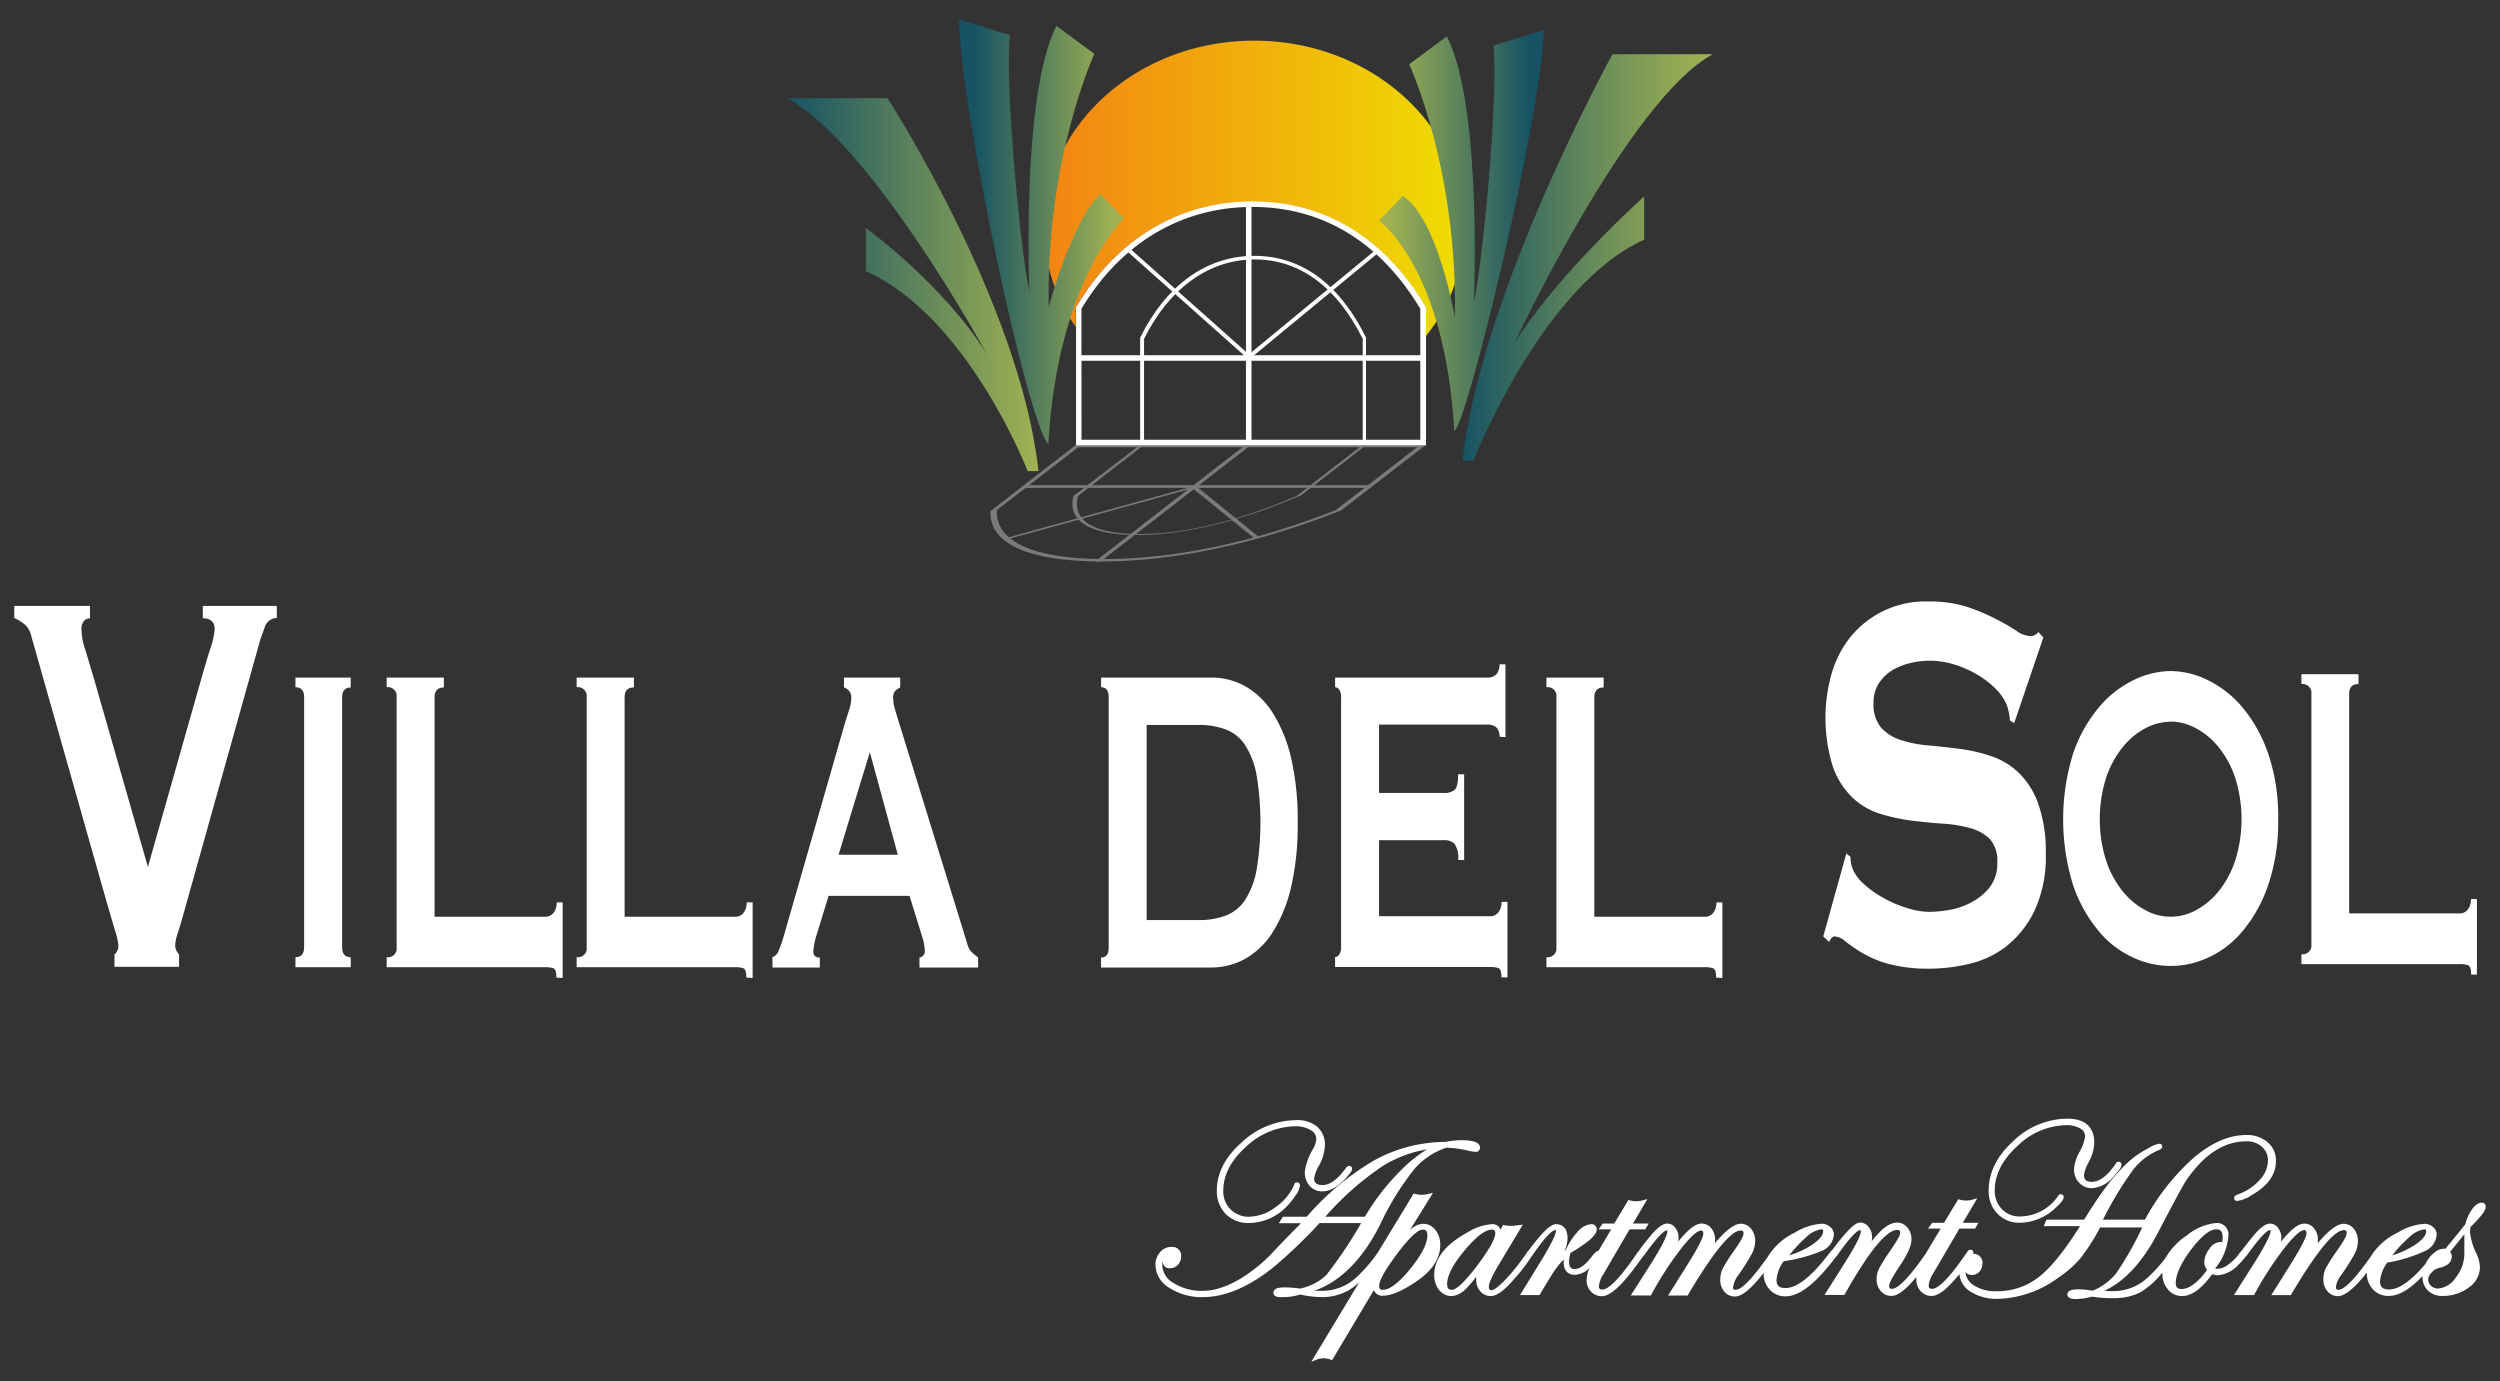 <svg id="Outlined" xmlns="http://www.w3.org/2000/svg" xmlns:xlink="http://www.w3.org/1999/xlink" viewBox="0 0 383.72 212"><rect x="0" y="0" width="383.72" height="212" fill="#333333" stroke="none"/><defs><style>.cls-1{fill:#fff;}.cls-2{fill:url(#linear-gradient);}.cls-3{opacity:0.35;}.cls-4{fill:url(#linear-gradient-2);}.cls-5{fill:url(#linear-gradient-3);}.cls-6{fill:url(#linear-gradient-4);}.cls-7{fill:url(#linear-gradient-5);}</style><linearGradient id="linear-gradient" x1="160.26" y1="28.93" x2="224.76" y2="28.93" gradientUnits="userSpaceOnUse"><stop offset="0" stop-color="#f38413"/><stop offset="0.65" stop-color="#f0bd08"/><stop offset="1" stop-color="#efde02"/></linearGradient><linearGradient id="linear-gradient-2" x1="224.48" y1="39.52" x2="262.92" y2="39.52" gradientUnits="userSpaceOnUse"><stop offset="0" stop-color="#175364"/><stop offset="0.08" stop-color="#235c62"/><stop offset="0.52" stop-color="#668a5a"/><stop offset="0.84" stop-color="#90a754"/><stop offset="1" stop-color="#a0b252"/></linearGradient><linearGradient id="linear-gradient-3" x1="211.67" y1="35.37" x2="236.98" y2="35.37" gradientUnits="userSpaceOnUse"><stop offset="0.06" stop-color="#a0b252"/><stop offset="0.91" stop-color="#175364"/></linearGradient><linearGradient id="linear-gradient-4" x1="-212.15" y1="43.67" x2="-173.55" y2="43.67" gradientTransform="matrix(-1, 0, 0, 1, -52.75, 0)" gradientUnits="userSpaceOnUse"><stop offset="0" stop-color="#a0b252"/><stop offset="1" stop-color="#175364"/></linearGradient><linearGradient id="linear-gradient-5" x1="-225.2" y1="35.61" x2="-199.97" y2="35.61" gradientTransform="matrix(-1, 0, 0, 1, -52.75, 0)" xlink:href="#linear-gradient-3"/></defs><path class="cls-1" d="M42.49,94.85a2,2,0,0,0-1.89,1.53c-.38,1-.67,1.85-.84,2.48l-11.48,41c-.39,1.4-.72,2.53-1,3.37a7.15,7.15,0,0,0-.39,1.79,1.86,1.86,0,0,0,.17.85,2.88,2.88,0,0,0,.42.63v1.89H17.57V146.5a1.7,1.7,0,0,0,.59-1.48,10.26,10.26,0,0,0-.49-2.16c-.33-1.09-.73-2.44-1.2-4.06L4.79,97.59a3.5,3.5,0,0,0-.91-1.68,7.41,7.41,0,0,0-1.69-1.06V93H13.81v1.89a1.37,1.37,0,0,0-.88.37,1.88,1.88,0,0,0-.42,1.43,10.43,10.43,0,0,0,.55,2.95c.37,1.19.81,2.67,1.33,4.42l8.31,29,8.11-28.57c.52-1.82,1-3.45,1.46-4.9a12.26,12.26,0,0,0,.68-3c0-1.12-.61-1.69-1.82-1.69V93H42.49Z"/><path class="cls-1" d="M283.39,131l.65.53a5.17,5.17,0,0,0,.26,1.69,6.35,6.35,0,0,0,1.79,2.47,15.42,15.42,0,0,0,3.05,2.16,17.87,17.87,0,0,0,3.6,1.53,11.46,11.46,0,0,0,3.37.58,19.35,19.35,0,0,0,2.86-.26,11.52,11.52,0,0,0,3.44-1.11,9.06,9.06,0,0,0,2.92-2.32,5.87,5.87,0,0,0,1.23-3.89,5,5,0,0,0-1.14-3.59,6.64,6.64,0,0,0-3-1.68,20.1,20.1,0,0,0-4.22-.69c-1.58-.11-3.19-.26-4.83-.47a28.42,28.42,0,0,1-4.84-1.06,10.68,10.68,0,0,1-4.21-2.48,12.3,12.3,0,0,1-3-4.74,25.13,25.13,0,0,1-.19-14.28A16.22,16.22,0,0,1,284,97.8,14.78,14.78,0,0,1,296,92.32a19,19,0,0,1,6,.85A31.17,31.17,0,0,1,306.33,95a33.42,33.42,0,0,1,3.12,1.79,4.08,4.08,0,0,0,2.1.84,1.41,1.41,0,0,0,1.3-.63l.78.84L309.15,111l-.65-.42a8.6,8.6,0,0,0-.51-2.43,7.75,7.75,0,0,0-1.72-2.47,13.82,13.82,0,0,0-2.83-2.16,16.42,16.42,0,0,0-3.5-1.53,12.64,12.64,0,0,0-3.76-.58,12.37,12.37,0,0,0-3,.37,9.71,9.71,0,0,0-2.75,1.1,6.58,6.58,0,0,0-2.05,2,5.3,5.3,0,0,0-.81,3,5.5,5.5,0,0,0,1.14,3.79,6.82,6.82,0,0,0,3,1.9,18.12,18.12,0,0,0,4.22.84c1.58.14,3.19.32,4.83.53a25.15,25.15,0,0,1,4.84,1.11,11.28,11.28,0,0,1,4.21,2.52,12.43,12.43,0,0,1,3,4.7A21.68,21.68,0,0,1,314,130.9a19.62,19.62,0,0,1-1.78,9,15.7,15.7,0,0,1-4.44,5.48A15,15,0,0,1,302,148a26.93,26.93,0,0,1-5.74.68,24.08,24.08,0,0,1-6.19-.68,16.57,16.57,0,0,1-4.16-1.69,25.84,25.84,0,0,1-2.63-1.79,2.83,2.83,0,0,0-1.68-.79c-.31,0-.59.28-.85.84l-.9-.84Z"/><path class="cls-1" d="M333.17,103a13.19,13.19,0,0,1,5.72,1.4,16.24,16.24,0,0,1,5.31,4.19,22.14,22.14,0,0,1,3.93,7.06,29.77,29.77,0,0,1,1.54,10.11,29.77,29.77,0,0,1-1.54,10.11,22.14,22.14,0,0,1-3.93,7.06,14.82,14.82,0,0,1-5.31,4.06,13.52,13.52,0,0,1-11.44,0,14.82,14.82,0,0,1-5.31-4.06,22.16,22.16,0,0,1-3.94-7.06,34.17,34.17,0,0,1,0-20.22,22.16,22.16,0,0,1,3.94-7.06,16.24,16.24,0,0,1,5.31-4.19A13.19,13.19,0,0,1,333.17,103Zm0,7.78a8.24,8.24,0,0,0-3.88,1,11.28,11.28,0,0,0-3.5,2.92,15.27,15.27,0,0,0-2.53,4.69,21.24,21.24,0,0,0,0,12.69,15.21,15.21,0,0,0,2.53,4.7,11.28,11.28,0,0,0,3.5,2.92,8,8,0,0,0,7.76,0,11.4,11.4,0,0,0,3.5-2.92,15.21,15.21,0,0,0,2.53-4.7,21.24,21.24,0,0,0,0-12.69,15.27,15.27,0,0,0-2.53-4.69,11.4,11.4,0,0,0-3.5-2.92A8.27,8.27,0,0,0,333.17,110.75Z"/><path class="cls-1" d="M379.29,149.59q0-1.28-.48-1.44a3.72,3.72,0,0,0-1.26-.17H353.24v-1.52a1.35,1.35,0,0,0,1.53-1.53v-38.4a1.35,1.35,0,0,0-1.53-1.53v-1.52H362V105c-1,0-1.43.51-1.43,1.53V140.2h16.95a1.55,1.55,0,0,0,1.26-.6,2.46,2.46,0,0,0,.48-1.6h.92v11.59Z"/><path class="cls-1" d="M45.35,146.92c.89,0,1.33-.51,1.33-1.52V107c0-1-.44-1.52-1.33-1.52V104h8.48v1.52c-.88,0-1.32.51-1.32,1.52V145.4c0,1,.44,1.52,1.32,1.52v1.53H45.35Z"/><path class="cls-1" d="M85.4,150.05c0-.84-.16-1.32-.49-1.44a4,4,0,0,0-1.25-.16H59.35v-1.53a1.35,1.35,0,0,0,1.53-1.52V107a1.35,1.35,0,0,0-1.53-1.52V104h8.78v1.52c-.95,0-1.43.51-1.43,1.52v33.67h17a1.55,1.55,0,0,0,1.25-.59,2.42,2.42,0,0,0,.49-1.61h.92v11.59Z"/><path class="cls-1" d="M114.56,150.05q0-1.26-.48-1.44a4,4,0,0,0-1.25-.16H88.51v-1.53a1.36,1.36,0,0,0,1.54-1.52V107a1.36,1.36,0,0,0-1.54-1.52V104H97.3v1.52c-1,0-1.43.51-1.43,1.52v33.67h17a1.56,1.56,0,0,0,1.25-.59,2.47,2.47,0,0,0,.48-1.61h.92v11.59Z"/><path class="cls-1" d="M118.55,146.92a1.64,1.64,0,0,0,1-1.1,19.67,19.67,0,0,0,.74-2.11l9.45-32.91c.24-.73.45-1.41.64-2a5.61,5.61,0,0,0,.28-1.61,1.57,1.57,0,0,0-.36-1.18,2.31,2.31,0,0,0-.76-.51V104h8.63v1.52a3.3,3.3,0,0,0-.71.46,1.58,1.58,0,0,0-.36,1.23,5.22,5.22,0,0,0,.18,1.35c.12.46.29,1,.53,1.78l10.63,34.43a3,3,0,0,0,.69,1.36,10.85,10.85,0,0,0,1,.84v1.53h-9v-1.53a.85.85,0,0,0,.51-.25.91.91,0,0,0,.31-.76,8.06,8.06,0,0,0-.41-2.2l-1.94-6.26H127.18l-1.84,6a10.75,10.75,0,0,0-.51,2.54c0,.62.32.93,1,.93v1.53h-7.25Zm19.25-15.73-4.29-15.74-4.8,15.74Z"/><path class="cls-1" d="M185.92,104a10.6,10.6,0,0,1,5.24,1.35,12.07,12.07,0,0,1,4.21,4.1,22.58,22.58,0,0,1,2.81,6.94,42,42,0,0,1,1,9.86,42,42,0,0,1-1,9.85,22.48,22.48,0,0,1-2.81,6.94,12.07,12.07,0,0,1-4.21,4.1,10.61,10.61,0,0,1-5.24,1.36H169v-1.53c.78,0,1.17-.51,1.17-1.52V107c0-1-.39-1.52-1.17-1.52V104Zm-2,37.22a11.61,11.61,0,0,0,4.19-.68,6.15,6.15,0,0,0,3-2.41,12.73,12.73,0,0,0,1.76-4.61,45.15,45.15,0,0,0,0-14.55,12.8,12.8,0,0,0-1.76-4.61,6.15,6.15,0,0,0-3-2.41,11.84,11.84,0,0,0-4.19-.68H176v29.95Z"/><path class="cls-1" d="M230.16,113.08a2,2,0,0,0-.44-1.39,2,2,0,0,0-1.51-.47H211.67v10.49h10a2.42,2.42,0,0,0,1.58-.46c.37-.31.56-1.12.56-2.41h.92V132h-.92a3.75,3.75,0,0,0-.56-2.49,2.16,2.16,0,0,0-1.58-.55h-10v11.67h17.05a1.57,1.57,0,0,0,1.26-.59,2.47,2.47,0,0,0,.48-1.61h.92v11.59h-.92q0-1.26-.48-1.44a4,4,0,0,0-1.26-.16h-23.8v-1.53a.78.78,0,0,0,.64-.38,1.88,1.88,0,0,0,.28-1.14V107a1.88,1.88,0,0,0-.28-1.14.78.78,0,0,0-.64-.38V104h23.29a1.84,1.84,0,0,0,1.51-.55,2.33,2.33,0,0,0,.44-1.48h.91v11.16Z"/><path class="cls-1" d="M263.41,150.05c0-.84-.17-1.32-.49-1.44a4,4,0,0,0-1.25-.16H237.36v-1.53a1.35,1.35,0,0,0,1.53-1.52V107a1.35,1.35,0,0,0-1.53-1.52V104h8.78v1.52c-.95,0-1.43.51-1.43,1.52v33.67h17a1.55,1.55,0,0,0,1.25-.59,2.48,2.48,0,0,0,.49-1.61h.91v11.59Z"/><path class="cls-1" d="M191.69,187.72a8.11,8.11,0,0,0,5.79-2.53,10,10,0,0,0,1.36-1.69,3.3,3.3,0,0,0,.69-1.52.45.45,0,0,0-.46-.5.43.43,0,0,0-.44.38,8.06,8.06,0,0,1-2.87,3.44,6.9,6.9,0,0,1-4,1.45,3.85,3.85,0,0,1-4-4c0-2.4,1.18-4.66,3.49-6.73a11.24,11.24,0,0,1,7.6-3.15,4.3,4.3,0,0,1,2.32.59,1.56,1.56,0,0,1,.87,1.32,3.68,3.68,0,0,1-.53,1.62,8.87,8.87,0,0,0-1.24,3.46A3.19,3.19,0,0,0,201,182a2.52,2.52,0,0,0,2,.86c1.2,0,2.47-.76,3.78-2.26.7-.81.75-1,.75-1.18a.45.45,0,0,0-.46-.47.7.7,0,0,0-.52.36c-1.23,1.71-2.43,2.58-3.55,2.58s-1.3-.56-1.3-1a5.54,5.54,0,0,1,.76-2,7.13,7.13,0,0,0,.9-3.11,3.61,3.61,0,0,0-1.2-2.85,4.74,4.74,0,0,0-3.22-1,12.4,12.4,0,0,0-8.32,3.38c-2.56,2.25-3.85,4.75-3.85,7.41a5,5,0,0,0,1.37,3.62A4.82,4.82,0,0,0,191.69,187.72Z"/><path class="cls-1" d="M220.34,188.81c-.94-1.2-2.45-1.35-3.86-.08l-.07.06,3.53-5.69-.72.15a3.75,3.75,0,0,1-2,0l-.23-.07-5.47,9a22.26,22.26,0,0,1-3.3,3.85,7.71,7.71,0,0,1-5.47,2.09c-.3,0-.62,0-1,0,4.06-1.46,7.46-4.9,10.13-10.26a42.46,42.46,0,0,1,5.12-8.31,11,11,0,0,1,5-3.39,16.37,16.37,0,0,1,3.16.41,9.21,9.21,0,0,0,1.31.23.62.62,0,0,0,.69-.65c0-1-1.64-1.14-2.87-1.14a12.38,12.38,0,0,0-2.45.26A22.81,22.81,0,0,0,211,178.06a41.36,41.36,0,0,0-10.43,8.69h-3.65l-.64,1h3.41l0,0c-1,1-2.44,2.48-4.19,4.31a22.57,22.57,0,0,1-2.38,2.26c-3.09,2.53-6,3.81-8.49,3.81a8,8,0,0,1-4.48-1.19,3.28,3.28,0,0,1-1.76-2.79,2.1,2.1,0,0,1,.09-.61,1,1,0,0,0,1.15,1.11,1.55,1.55,0,0,0,1.17-.53,1.8,1.8,0,0,0,.49-1.25,1.35,1.35,0,0,0-1.52-1.48,2.19,2.19,0,0,0-1.72.82,2.81,2.81,0,0,0-.7,1.93,4.2,4.2,0,0,0,2.17,3.55,9.07,9.07,0,0,0,5.11,1.4c3.44,0,7.16-1.59,11-4.72a76.49,76.49,0,0,0,6.9-6.64h6.39a67.54,67.54,0,0,1-5.3,7.92,8,8,0,0,1-4.1,2.13,17,17,0,0,0-2.31-.18c-.48,0-1.75,0-1.75.79s1,.7,1.37.7a8.48,8.48,0,0,0,2.73-.4,15.87,15.87,0,0,0,3.25.4,8.3,8.3,0,0,0,4.11-1,9.25,9.25,0,0,0,1.71-1.28L201.27,209l.84-.32a3.1,3.1,0,0,1,1.11-.2,3.34,3.34,0,0,1,1,.2l.24.09L210.88,198a1.31,1.31,0,0,0,1.4.87c1.23,0,2.84-.67,4.92-2.05,2.56-1.68,3.86-3.61,3.86-5.72A3.61,3.61,0,0,0,220.34,188.81Zm-8.65,8.53c0-.52.42-1.71,2.39-4.41,2.67-3.65,3.81-4.2,4.26-4.2s.74.11.74.89c0,1.3-.89,3-2.65,5.17s-3.16,3.18-4.19,3.18C211.9,198,211.69,197.86,211.69,197.34Zm.64-18.43a18.63,18.63,0,0,1,6.7-2.49,20.43,20.43,0,0,0-3.9,3.1,35.06,35.06,0,0,0-5.63,7.23h-6.07A44.11,44.11,0,0,1,212.33,178.91Z"/><path class="cls-1" d="M310,187.68a8.11,8.11,0,0,0,5.48-2.27c1.12-1,1.27-1.41,1.27-1.66a.44.44,0,0,0-.46-.46.42.42,0,0,0-.39.27,7.14,7.14,0,0,1-5.83,3.15,3.71,3.71,0,0,1-2.8-1.12,4,4,0,0,1-1.1-2.91c0-2.39,1.18-4.68,3.49-6.79a11,11,0,0,1,7.49-3.19,4,4,0,0,1,2.15.51,1.4,1.4,0,0,1,.74,1.23,6.73,6.73,0,0,1-.91,2.45,6.11,6.11,0,0,0-.79,2.65,2.86,2.86,0,0,0,.79,2,2.6,2.6,0,0,0,2,.83,4.79,4.79,0,0,0,3.32-1.83c1-1.11,1.18-1.51,1.18-1.76a.46.46,0,0,0-.47-.47.4.4,0,0,0-.37.22c-1.27,1.91-2.52,2.87-3.73,2.87-.84,0-1.19-.32-1.19-1.08a6,6,0,0,1,.75-2,6.84,6.84,0,0,0,.83-2.92c0-1.69-.72-3.7-4.16-3.7a12.1,12.1,0,0,0-8.26,3.43c-2.52,2.29-3.79,4.83-3.79,7.57a4.9,4.9,0,0,0,1.33,3.57A4.59,4.59,0,0,0,310,187.68Z"/><path class="cls-1" d="M379.12,189.13a4.53,4.53,0,0,1,.09-.82c2.05-2,2.32-2.68,2.32-3.09a.58.58,0,0,0-.62-.62c-.51,0-1,.35-1.51,1.06a6.46,6.46,0,0,0-1,2.24c-.71.9-1.28,1.61-1.72,2.13l-1.33,1.64-.24,0a2.21,2.21,0,0,0-1.22.4.75.75,0,0,0-.17.14,4.16,4.16,0,0,0-.89.89,5.08,5.08,0,0,0-.54.88c-2.19,2.6-4.07,3.94-5.61,3.94-.95,0-1.38-.39-1.38-1.26a5.75,5.75,0,0,1,1.12-2.87,22.6,22.6,0,0,0,5.74-1.75A3,3,0,0,0,374,189.5a1.49,1.49,0,0,0-.59-1.19,2,2,0,0,0-1.31-.47,9,9,0,0,0-4.1,1.36,9.7,9.7,0,0,0-4.22,3.83l-.33.44c-2.8,3.91-4,4.5-4.49,4.5-.32,0-.43-.12-.43-.44a3.83,3.83,0,0,1,.85-1.86,37.76,37.76,0,0,0,2.09-3.33,4.29,4.29,0,0,0,.44-1.85,2.87,2.87,0,0,0-.61-1.86,2,2,0,0,0-1.58-.79c-1,0-2.31,1-4,3a3.27,3.27,0,0,0,.05-.53,2.72,2.72,0,0,0-.58-1.76,1.88,1.88,0,0,0-1.5-.74c-.92,0-2.09.9-3.6,2.8a2.7,2.7,0,0,0,.07-.6,2.47,2.47,0,0,0-.48-1.51,1.51,1.51,0,0,0-1.26-.69c-.72,0-1.62.7-2.83,2.21-.94,1.17-1.36,1.74-1.56,2a2,2,0,0,0-.24.25,6.81,6.81,0,0,1-1.73,1.78,2.68,2.68,0,0,1-2.08.67,9,9,0,0,0,2.05-5,1.76,1.76,0,0,0-1.9-2,8.33,8.33,0,0,0-4.47,1.9,10.34,10.34,0,0,0-3.27,3.44,22.17,22.17,0,0,1-2.71,3,7.73,7.73,0,0,1-5.47,2.11c-.32,0-.73,0-1.2-.06,3.13-1.44,5.9-4.46,8.26-9s3.88-7.35,4.34-8c2.69-3.93,5.77-5.93,9.16-5.93a3.48,3.48,0,0,1,2.42.84,2.78,2.78,0,0,1,.91,2.16,4.43,4.43,0,0,1-1.22,2.88,8,8,0,0,1-3.24,2.21c-.38.14-.73.29-.73.59a.44.44,0,0,0,.46.47,5.19,5.19,0,0,0,2.26-.91c2.46-1.39,3.7-3.15,3.7-5.23a3.64,3.64,0,0,0-1.29-2.88,4.86,4.86,0,0,0-3.27-1.1c-2.63,0-5.34,1.18-8.07,3.5a35,35,0,0,0-7.48,9.49h-6.44a54.69,54.69,0,0,1,4.59-7.6,9.74,9.74,0,0,1,3.92-3.05c.19-.07.58-.23.58-.55a.46.46,0,0,0-.33-.45l-.1,0a4.24,4.24,0,0,0-1.63.66,15.61,15.61,0,0,0-1.94,1.17c-2.28,1.67-4.76,4.64-7.35,8.82-.28.45-.5.79-.65,1h-5.77l-.4,1h5.55c-2.32,3.71-4.41,6.31-6.24,7.75a10.36,10.36,0,0,1-6.6,2.24,6.09,6.09,0,0,1-3.46-.91,2.61,2.61,0,0,1-1.27-2.05,1.13,1.13,0,0,0,1,.46,1.5,1.5,0,0,0,1.14-.51,1.8,1.8,0,0,0,.46-1.23,1.37,1.37,0,0,0-1.46-1.51.49.49,0,0,0,.06-.22c0-.44-.62-.58-.91-.1-3.19,4.71-4.69,5.7-5.39,5.7-.46,0-.55-.19-.55-.52a4.19,4.19,0,0,1,.71-1.87l4-6.85h2.41l.51-.89h-2.4l2.22-3.76-.74.2a3.55,3.55,0,0,1-1.94,0l-.23-.07-2.18,3.63h-1.83l-.63.89h1.94l-2.24,3.76c-3.11,4.51-4.56,5.48-5.23,5.48-.33,0-.44-.12-.44-.44s.22-.95,1.66-3.12c1.19-1.79,1.77-3.09,1.77-4a2.82,2.82,0,0,0-.62-1.84c-.91-1.09-2.4-1.07-4,.43a19.12,19.12,0,0,0-1.5,1.67,3,3,0,0,0,.07-.64,2.4,2.4,0,0,0-.52-1.55,1.61,1.61,0,0,0-1.29-.68c-.53,0-1.47.44-4.06,3.89l-.23.32a1.12,1.12,0,0,0-.33.32c-2.74,3.66-5.05,5.52-6.86,5.52-1,0-1.38-.39-1.38-1.26a5.72,5.72,0,0,1,1.11-2.87A22.6,22.6,0,0,0,279.6,192a2.93,2.93,0,0,0,1.88-2.51,1.49,1.49,0,0,0-.59-1.19,2,2,0,0,0-1.31-.47,9,9,0,0,0-4.1,1.36,9.82,9.82,0,0,0-4.22,3.83l-.33.44c-2.8,3.91-4,4.5-4.48,4.5s-.44-.12-.44-.44a3.94,3.94,0,0,1,.85-1.86,37.76,37.76,0,0,0,2.09-3.33,4.3,4.3,0,0,0,.45-1.85,2.88,2.88,0,0,0-.62-1.86,2,2,0,0,0-1.58-.79c-1,0-2.31,1-4,3a3.27,3.27,0,0,0,.05-.53,2.67,2.67,0,0,0-.58-1.76,1.88,1.88,0,0,0-1.5-.74c-.92,0-2.08.9-3.6,2.8a2.7,2.7,0,0,0,.07-.6,2.53,2.53,0,0,0-.47-1.51,1.54,1.54,0,0,0-1.27-.69c-.72,0-1.62.7-2.83,2.21-1,1.2-1.38,1.77-1.58,2.08a.47.47,0,0,0-.14.14c-3.19,4.71-4.69,5.7-5.39,5.7-.46,0-.55-.19-.55-.52a4.19,4.19,0,0,1,.71-1.87l4-6.85h2.41l.51-.89h-2.4l2.22-3.76-.74.2a3.59,3.59,0,0,1-1.95,0l-.23-.07-2.17,3.63H246l-.64.89h1.94L245.34,192s-.05,0-.09,0-.28.08-.7.55c-1.06,1.49-2,2.24-2.87,2.24-.4,0-.85-.14-.85-1.23a4.15,4.15,0,0,1,.22-1.21l.11-.1c.55-.33,1-.58,1.22-.76,1.84-1.19,2.7-2.08,2.7-2.79a.78.78,0,0,0-.88-.8,3.06,3.06,0,0,0-2.09,1.21,9.88,9.88,0,0,0-1.78,2.75l-.19.16a5,5,0,0,0,.46-1.92c0-1.82-1-2.2-1.78-2.2-.55,0-1.51.44-4.09,3.89l-.2.27a.47.47,0,0,0-.22.27,32.56,32.56,0,0,1-3.28,4.12c-1.38,1.42-1.94,1.58-2.11,1.58s-.4,0-.4-.56c0-.37.28-1.29,1.65-3.56l3.57-5.95-.65.09a8,8,0,0,1-1.24.11,4.74,4.74,0,0,1-.91-.1l-.23-.05-.39.73a1.29,1.29,0,0,0-1.36-.84,8.15,8.15,0,0,0-3.69,1.24c-3.41,1.86-5.13,4.06-5.13,6.53a3.61,3.61,0,0,0,.72,2.3c1,1.2,2.49,1.34,4,0a17.52,17.52,0,0,0,1.72-2,3,3,0,0,0,0,.42,2.63,2.63,0,0,0,.63,1.81,2.06,2.06,0,0,0,1.61.73c.93,0,2.13-.89,3.66-2.71a25.69,25.69,0,0,0,2.65-3.45l.12-.15c2.36-3.45,3.21-3.82,3.47-3.82.05,0,.1,0,.1.21s-.29,1.25-2.21,4.39l-3.31,5.38h3l.09-.16c1.19-2,2-3.36,2.51-4a9.8,9.8,0,0,1,1.11-1.29,2.93,2.93,0,0,0,0,.41c0,1.68,1.07,1.93,1.71,1.93a3.49,3.49,0,0,0,2.27-1.06,4.62,4.62,0,0,0-.47,1.84,2.53,2.53,0,0,0,.66,1.78,2.26,2.26,0,0,0,1.68.72c1.27,0,3.06-1.61,5.45-4.91l.78-1.08,0,0a2.26,2.26,0,0,0,.25-.28c2.53-3.54,3.29-3.82,3.47-3.82s.1,0,.1.25-.35,1.47-2.66,5.1l-2.95,4.63h3.1l.08-.17a51.72,51.72,0,0,1,4.53-7c1.92-2.44,2.74-2.8,3.07-2.8.15,0,.36,0,.36.52,0,.31-.33,1.36-2.51,4.84l-2.9,4.62h3l.09-.16c4.81-8.11,7-9.82,8.05-9.82.33,0,.44.11.44.44s-.19.86-1.49,2.72a23.9,23.9,0,0,0-1.71,2.7,3.68,3.68,0,0,0-.37,1.66,2.73,2.73,0,0,0,.62,1.86,2.1,2.1,0,0,0,1.65.75c1.05,0,2.49-1.2,4.39-3.62v.07a3.56,3.56,0,0,0,.95,2.52,3.17,3.17,0,0,0,2.41,1c1.92,0,4.13-1.58,6.76-4.82l.79-1a2.89,2.89,0,0,0,.21-.28,1.73,1.73,0,0,0,.21-.23c2.47-3.54,3.25-3.82,3.44-3.82s.13,0,.13.25c0,.41-.41,1.55-2.4,4.69l-3.16,5h3.05l.09-.16c4.56-8.12,6.87-9.82,8-9.82.4,0,.47.16.47.44s-.13.71-1.41,2.59a31.24,31.24,0,0,0-1.83,2.9,3.68,3.68,0,0,0-.37,1.66,2.63,2.63,0,0,0,.64,1.79,2.1,2.1,0,0,0,1.63.75c.93,0,2.13-.89,3.67-2.71l.16-.2a3,3,0,0,0,0,.41,2.49,2.49,0,0,0,.67,1.78,2.24,2.24,0,0,0,1.68.72c1.05,0,2.45-1.11,4.25-3.35a3.56,3.56,0,0,0,1.67,2.67,7.54,7.54,0,0,0,4.31,1.13,16.45,16.45,0,0,0,9.22-3.26,16.68,16.68,0,0,0,3.47-3.07,31.88,31.88,0,0,0,2.93-4.63h6.46l-.07.15a47.67,47.67,0,0,1-4,7,9.38,9.38,0,0,1-3.53,2.56,12.77,12.77,0,0,0-2.06-.21c-.55,0-1.82,0-1.82.76,0,.33.21.73,1.25.73a10,10,0,0,0,2.51-.37c3.2.46,5.72.31,7.6-.76a12.9,12.9,0,0,0,3.22-2.94c0,.07,0,.14,0,.22a3.57,3.57,0,0,0,.87,2.39,2.74,2.74,0,0,0,2.12,1c1.51,0,3-1.1,4.66-3.36a2.49,2.49,0,0,0,.91.16,4.83,4.83,0,0,0,3.2-1.71,8,8,0,0,0,1-1.12,1.12,1.12,0,0,0,.25-.28c2.54-3.54,3.3-3.82,3.47-3.82s.11,0,.11.25-.35,1.47-2.67,5.1l-2.94,4.63h3.09l.09-.17a51.72,51.72,0,0,1,4.53-7c1.91-2.44,2.74-2.8,3.06-2.8.16,0,.37,0,.37.52,0,.31-.33,1.36-2.51,4.84l-2.9,4.62h3l.09-.16c4.81-8.11,7-9.82,8.05-9.82.33,0,.44.11.44.44s-.19.86-1.49,2.72a26.21,26.21,0,0,0-1.72,2.7,3.81,3.81,0,0,0-.37,1.66,2.78,2.78,0,0,0,.62,1.86,2.11,2.11,0,0,0,1.65.75c1,0,2.5-1.2,4.4-3.62v.07a3.56,3.56,0,0,0,.95,2.52,3.16,3.16,0,0,0,2.41,1c1.53,0,3.24-1,5.19-3.05,0,0,0,.09,0,.14a2.82,2.82,0,0,0,.85,2.11,3.09,3.09,0,0,0,2.21.8,6.53,6.53,0,0,0,4-1.27,3.81,3.81,0,0,0,1.75-3.11,5.48,5.48,0,0,0-.52-2.08A9.76,9.76,0,0,1,379.12,189.13Zm-5.87,6.17a1.88,1.88,0,0,1,1.06-.67c1.34-.28,2-.88,2-1.77a1.21,1.21,0,0,0-.24-.73c.89-1.07,1.61-2,2.18-2.68,0,.13,0,.26,0,.4,0,.69,0,1.21,0,1.58s0,.71,0,1a5.9,5.9,0,0,1-1.33,3.67,3.57,3.57,0,0,1-2.69,1.67,1.56,1.56,0,0,1-1.1-.41,1.31,1.31,0,0,1-.43-1A1.66,1.66,0,0,1,373.25,195.3Zm-2.56-4.24a13.64,13.64,0,0,1-3.5,1.62,19.11,19.11,0,0,1,2.52-2.71,4.27,4.27,0,0,1,2.36-1.28c.28,0,.32.09.32.29C372.39,189.6,371.82,190.29,370.69,191.06Zm-34.36.7c1.54-2,2.82-3.07,3.82-3.07.73,0,1,.36,1,1.2a3,3,0,0,1-.1.8.79.79,0,0,0-.3-.06,2.19,2.19,0,0,0-1.65,1.08,3.42,3.42,0,0,0-.77,2,1.9,1.9,0,0,0,.44,1.21c-1.43,1.94-2.76,2.93-3.93,2.93-.64,0-.89-.28-.89-1C334,195.56,334.78,193.81,336.33,191.76Zm-58.2-.7a13.64,13.64,0,0,1-3.5,1.62,19.11,19.11,0,0,1,2.52-2.71,4.3,4.3,0,0,1,2.36-1.28c.28,0,.32.09.32.29C279.83,189.6,279.26,190.29,278.13,191.06Zm-53.34.87c1.76-2.12,3.18-3.2,4.2-3.2.32,0,.52.1.52.59s-.43,1.76-2.5,4.56c-2.64,3.55-3.73,4.09-4.15,4.09s-.74-.11-.74-.89C222.12,195.8,223,194.07,224.79,191.93Z"/><path class="cls-2" d="M218.84,47.16l-.09-.09C212.47,36.54,203.31,31,192.26,31,181,31,171.4,36.69,165.2,47.08l-.08.09v3A26.28,26.28,0,0,1,160.26,35c0-15.88,14.43-28.76,32.24-28.76S224.76,19.13,224.76,35a26.5,26.5,0,0,1-5.92,16.6Z"/><path class="cls-1" d="M218.88,68.34H165.16V47.11l.09-.09c6.19-10.39,15.8-16.11,27.05-16.11,11,0,20.21,5.57,26.49,16.11l.09.08V68.34ZM166,67.49h52V47.4c-6.12-10.23-15-15.64-25.73-15.64-10.92,0-20.24,5.55-26.28,15.63Z"/><path class="cls-1" d="M209.76,68.3H175V51.83l0,0c4-8.1,10.23-12.56,17.52-12.56s13.09,4.34,17.15,12.55l0,.06V68.3Zm-34.16-.61h33.56V52c-4-8-9.69-12.18-16.59-12.18S179.5,44.15,175.6,52Z"/><rect class="cls-1" x="165.33" y="54.52" width="53.15" height="0.85"/><rect class="cls-1" x="191.24" y="30.98" width="0.85" height="36.89"/><polygon class="cls-1" points="192.24 54.73 191.85 54.26 211.16 38.34 211.55 38.8 192.24 54.73"/><rect class="cls-1" x="182.04" y="33.87" width="0.6" height="25.22" transform="translate(26.4 151.8) rotate(-48.34)"/><g class="cls-3"><path class="cls-1" d="M205.83,78.35l-.13.09-.14,0c-12.82,5.07-25.43,7.74-36.48,7.74-11.25,0-17.31-2.75-17.05-7.74l0,0,13.17-10.2h53.72ZM153,78.3c-.21,4.85,5.67,7.51,16.59,7.51,10.71,0,23-2.59,35.43-7.51l12.47-9.65h-52Z"/><path class="cls-1" d="M199.59,76.12l-.08,0-.08,0c-9.15,3.94-17.77,6-24.94,6s-10.74-2.14-9.72-6v0L175,68.26h34.76Zm-34.12,0c-1,3.77,2.36,5.85,9.4,5.85s15.25-2,24.15-5.85l9.73-7.54H175.2Z"/><polygon class="cls-1" points="210.43 74.47 157.28 74.47 156.75 74.88 209.9 74.88 210.43 74.47"/><polygon class="cls-1" points="191.8 68.46 190.95 68.46 168.06 86.19 168.91 86.19 191.8 68.46"/><polygon class="cls-1" points="183.8 74.78 183.12 75 192.56 82.65 193.23 82.43 183.8 74.78"/><polygon class="cls-1" points="183.34 74.6 154.1 82.66 154.22 82.88 183.46 74.82 183.34 74.6"/></g><path class="cls-4" d="M224.48,70.72h1.66s10.56-26.93,26.22-33.93V30.15s-13.17,11.74-19.93,22.54c0,0,17.56-37.49,30.49-44.37H247.5S227.33,44.86,224.48,70.72Z"/><path class="cls-5" d="M223.22,66.14c1.75-.39,13.3-47.6,13.76-61.53L229.23,7c.79,8-1.7,33.85-3,39.3,0,0,1.31-30-4.15-40.73L216.3,9.86s7.47,16.18,7,38.8c0,0-2.61-15.11-8-18.59l-3.64,3.8S221.79,41,223.22,66.14Z"/><path class="cls-6" d="M159.4,72.3h-1.67s-9.17-23.68-24.83-30.68V35s11.78,8.51,18.55,19.3c0,0-17.72-32.34-30.65-39.23h15.42S156.55,46.44,159.4,72.3Z"/><path class="cls-7" d="M160.9,68.19C157.62,64.63,147.29,16,147.22,3L155,5.4c-.79,8,1.7,33.85,3,39.3,0,0-1.3-30,4.15-40.73l5.82,4.31s-7.48,16.18-7,38.8c0,0,3.48-13,7.91-17.32l3.63,3.79S162.32,43,160.9,68.19Z"/></svg>